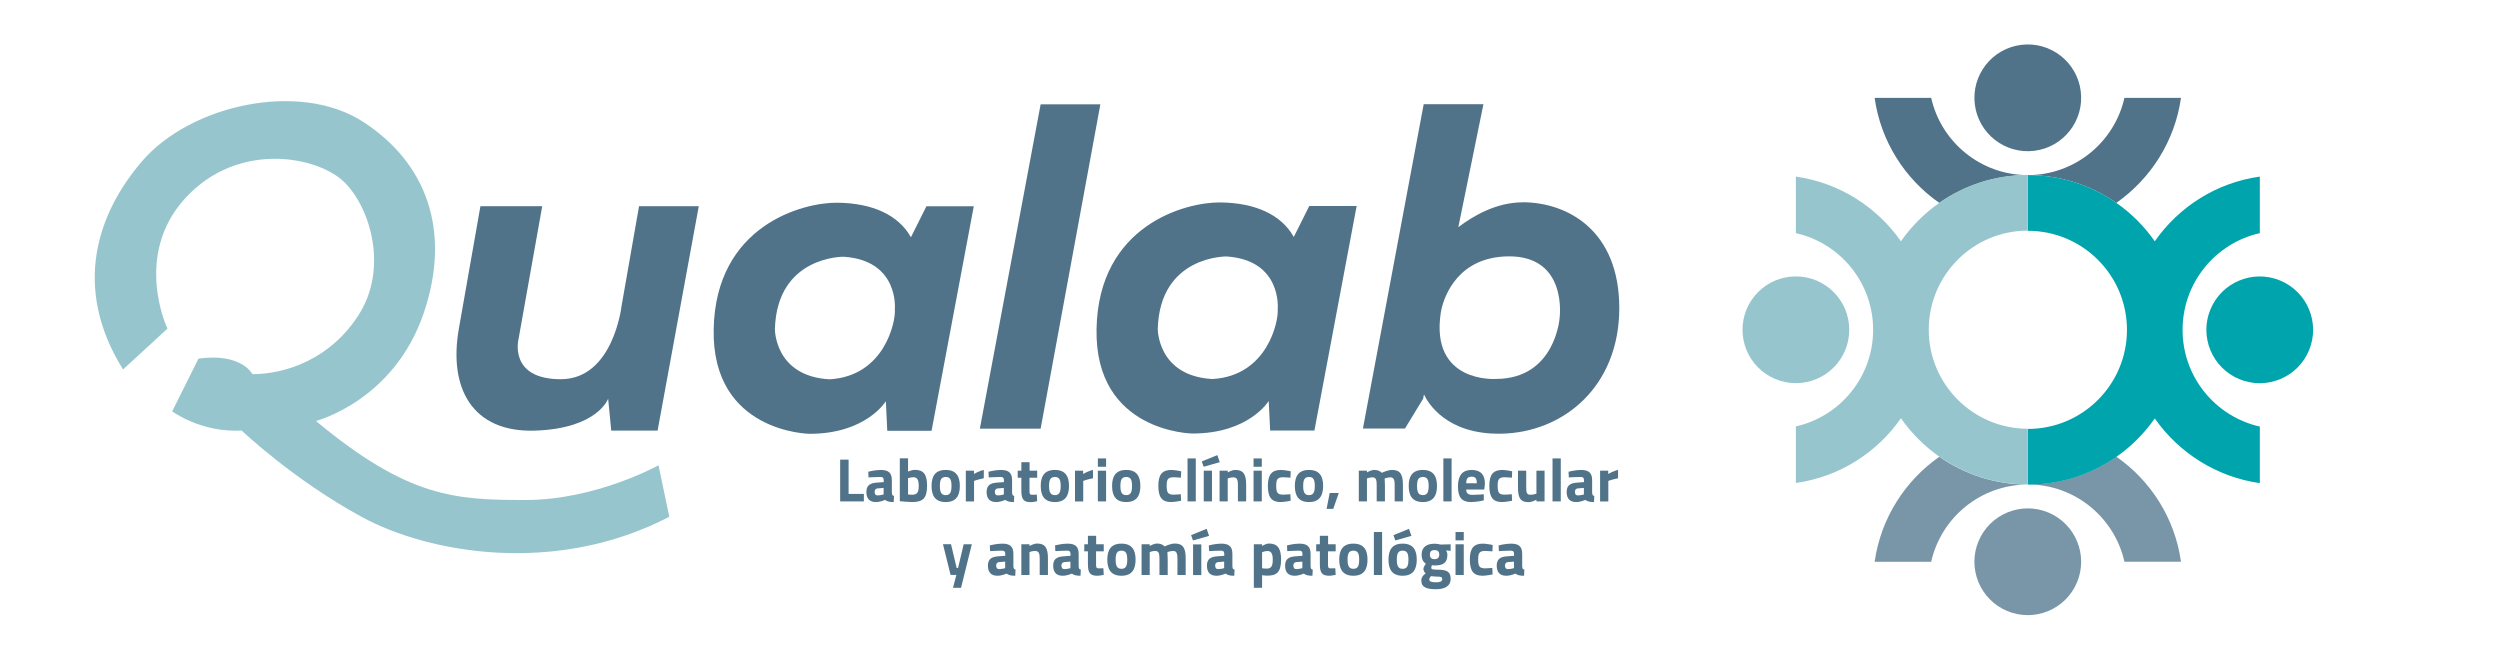 <?xml version="1.0" encoding="UTF-8"?><svg xmlns="http://www.w3.org/2000/svg" viewBox="0 0 267 70"><defs><style>.c{fill:#96c5cd;}.d{fill:#7996a9;}.e{fill:#507389;}.f{fill:#00a4ac;}</style></defs><g id="a"><g><g><g><path class="e" d="M226.89,10.45c-1.06,4.72-5.28,8.25-10.32,8.25,3.52,0,6.77,1.1,9.45,2.97,3.67-2.57,6.25-6.58,6.91-11.22h-6.04Z"/><path class="e" d="M206.25,10.45h-6.04c.65,4.64,3.23,8.66,6.91,11.22,2.68-1.87,5.94-2.97,9.45-2.97-5.04,0-9.26-3.53-10.32-8.25Z"/><circle class="e" cx="216.57" cy="10.45" r="5.7" transform="translate(.35 26.62) rotate(-7.04)"/></g><g><path class="d" d="M200.21,60h6.04c1.06-4.72,5.28-8.25,10.32-8.25-3.52,0-6.77-1.1-9.45-2.97-3.67,2.57-6.25,6.58-6.91,11.22Z"/><path class="d" d="M226.02,48.77c-2.68,1.87-5.94,2.97-9.45,2.97,5.04,0,9.26,3.53,10.32,8.25h6.04c-.65-4.64-3.23-8.66-6.91-11.22Z"/><circle class="d" cx="216.57" cy="60" r="5.7" transform="translate(77.67 236.66) rotate(-67.31)"/></g><circle class="c" cx="191.8" cy="35.22" r="5.7"/><g><path class="f" d="M233.1,35.22c0-5.04,3.53-9.26,8.25-10.32v-6.04c-4.64,.65-8.66,3.23-11.22,6.91-1.11-1.59-2.5-2.98-4.1-4.1-2.68-1.87-5.94-2.97-9.45-2.97v5.95c5.84,0,10.58,4.74,10.58,10.58s-4.74,10.58-10.58,10.58v5.95c3.52,0,6.77-1.1,9.45-2.97,1.59-1.11,2.98-2.5,4.1-4.1,2.57,3.67,6.58,6.25,11.22,6.91v-6.04c-4.72-1.06-8.25-5.28-8.25-10.32Z"/><circle class="f" cx="241.34" cy="35.22" r="5.7" transform="translate(117.14 245.13) rotate(-67.69)"/></g><path class="c" d="M207.12,21.67c-1.59,1.11-2.98,2.5-4.1,4.1-2.57-3.67-6.58-6.25-11.22-6.91v6.04c4.72,1.06,8.25,5.28,8.25,10.32s-3.53,9.26-8.25,10.32v6.04c4.64-.65,8.66-3.23,11.22-6.91,1.11,1.59,2.5,2.98,4.1,4.1,2.68,1.87,5.94,2.97,9.45,2.97v-5.95c-5.84,0-10.58-4.74-10.58-10.58s4.74-10.58,10.58-10.58v-5.95c-3.52,0-6.77,1.1-9.45,2.97Z"/></g><g><g><path class="e" d="M66.38,32.69s-.88,7.81-6.49,7.81-4.51-4.29-4.51-4.29l2.53-14.19h-6.6s-1.21,6.82-2.31,13.12c-1.1,6.3,1.43,11.07,8.14,10.85,6.71-.22,7.81-3.41,7.81-3.41l.33,3.41h4.95l4.4-23.97h-6.38l-1.87,10.67Z"/><path class="e" d="M97.28,25.33c-1.32-2.36-4.07-3.63-7.81-3.68s-13.03,2.42-13.25,13.5c-.22,11.08,10.25,11.18,10.25,11.18,6.05,0,8.14-3.48,8.14-3.48l.15,3.16h4.73l4.51-23.98h-5.06l-1.65,3.3Zm-8.69,15.18c-5.88-.33-5.83-5.36-5.83-5.36,.22-7.83,7.34-7.73,7.34-7.73,5.96,.39,5.47,5.61,5.47,5.61,.11,1.32-1.1,7.15-6.98,7.48Z"/><path class="e" d="M138.17,25.3c-1.32-2.36-4.07-3.63-7.81-3.68-3.74-.05-13.03,2.42-13.25,13.5-.22,11.08,10.25,11.18,10.25,11.18,6.05,0,8.14-3.48,8.14-3.48l.15,3.16h4.73l4.51-23.98h-5.06l-1.65,3.3Zm-8.69,15.18c-5.88-.33-5.83-5.36-5.83-5.36,.22-7.83,7.34-7.73,7.34-7.73,5.96,.39,5.47,5.61,5.47,5.61,.11,1.32-1.1,7.15-6.98,7.48Z"/><polygon class="e" points="111.14 11.14 104.65 45.78 111.14 45.78 117.52 11.14 111.14 11.14"/><path class="e" d="M162.61,21.61c-2.81,0-5.3,1.46-6.86,2.65l2.68-13.13h-6.38l-6.49,34.64h4.49l1.94-3.19,.09-.45c.42,.89,2.38,4.28,8.21,4.19,6.71-.11,12.65-5.06,12.65-13.42s-5.61-11.3-10.34-11.3Zm3.96,12.32s-.44,6.54-6.82,6.54c0,0-7.04,.5-5.87-7.11h0l.09-.43c.33-1.36,1.77-5.48,7.1-5.55,6.38-.08,5.5,6.54,5.5,6.54Z"/></g><path class="c" d="M17.88,35.09s-3.71-7.8,1.92-13.94c5.63-6.14,14.2-4.48,17.01-1.66,2.81,2.81,4.61,9.21,1.54,14.07-3.07,4.86-7.93,6.4-11.39,6.4,0,0-1.15-2.3-5.76-1.66l-2.81,5.63s3.07,2.3,7.42,2.05c0,0,5.5,5.24,12.79,9.21,7.29,3.97,20.85,6.27,32.88,0l-1.15-5.5s-6.65,3.71-14.2,3.71-12.54-.26-22.39-8.44c0,0,8.32-2.13,11.51-11.51,3.01-8.83,.26-16.12-6.52-20.47-6.78-4.35-18.36-1.79-23.54,4.22-4.74,5.5-7.55,13.43-2.05,22.26l4.73-4.35Z"/></g><g><path class="e" d="M89.73,53.55v-4.46h.9v3.66h1.63v.8h-2.54Z"/><path class="e" d="M95.26,52.65c.01,.2,.04,.28,.22,.31l-.03,.66c-.44,0-.66-.05-.94-.23,0,0-.47,.23-.96,.23-.69,0-1.02-.38-1.02-1.08,0-.74,.43-.95,1.15-1l.7-.05v-.2c0-.28-.12-.35-.39-.35-.43,0-1.23,.05-1.23,.05l-.03-.61s.7-.19,1.33-.19c.85,0,1.19,.33,1.19,1.1v1.36Zm-1.48-.5c-.23,.02-.37,.13-.37,.37s.09,.39,.32,.39c.28,0,.64-.1,.64-.1v-.7l-.6,.05Z"/><path class="e" d="M99.01,51.86c0,1.41-.48,1.76-1.63,1.76-.31,0-1.28-.09-1.28-.09v-4.58h.88v1.41s.42-.18,.71-.18c.89,0,1.32,.41,1.32,1.67Zm-.89,0c0-.66-.21-.89-.55-.89-.26,0-.59,.09-.59,.09v1.75s.3,.03,.4,.03c.6,0,.74-.27,.74-.98Z"/><path class="e" d="M102.51,51.9c0,1.01-.37,1.72-1.51,1.72s-1.51-.71-1.51-1.72,.37-1.71,1.51-1.71,1.51,.7,1.51,1.71Zm-.89,0c0-.64-.13-.96-.62-.96s-.62,.33-.62,.96,.13,.98,.62,.98,.62-.34,.62-.98Z"/><path class="e" d="M103.15,50.27h.87v.35s.55-.33,1.05-.43v.89c-.58,.11-1.04,.28-1.04,.28v2.2h-.88v-3.28Z"/><path class="e" d="M108.1,52.65c.01,.2,.04,.28,.22,.31l-.03,.66c-.44,0-.66-.05-.94-.23,0,0-.47,.23-.96,.23-.69,0-1.02-.38-1.02-1.08,0-.74,.43-.95,1.15-1l.7-.05v-.2c0-.28-.12-.35-.39-.35-.43,0-1.23,.05-1.23,.05l-.03-.61s.7-.19,1.33-.19c.85,0,1.19,.33,1.19,1.1v1.36Zm-1.48-.5c-.23,.02-.37,.13-.37,.37s.09,.39,.32,.39c.28,0,.64-.1,.64-.1v-.7l-.6,.05Z"/><path class="e" d="M109.95,51.02v1.34c0,.33,0,.48,.28,.48,.18,0,.5-.01,.5-.01l.04,.7s-.44,.1-.67,.1c-.79,0-1.02-.3-1.02-1.25v-1.36h-.39v-.75h.39v-.91h.88v.91h.81v.75h-.81Z"/><path class="e" d="M114.17,51.9c0,1.01-.37,1.72-1.51,1.72s-1.51-.71-1.51-1.72,.37-1.71,1.51-1.71,1.51,.7,1.51,1.71Zm-.89,0c0-.64-.13-.96-.62-.96s-.62,.33-.62,.96,.13,.98,.62,.98,.62-.34,.62-.98Z"/><path class="e" d="M114.81,50.27h.87v.35s.55-.33,1.05-.43v.89c-.58,.11-1.04,.28-1.04,.28v2.2h-.88v-3.28Z"/><path class="e" d="M117.25,48.96h.88v.89h-.88v-.89Zm0,1.31h.88v3.28h-.88v-3.28Z"/><path class="e" d="M121.79,51.9c0,1.01-.37,1.72-1.51,1.72s-1.51-.71-1.51-1.72,.37-1.71,1.51-1.71,1.51,.7,1.51,1.71Zm-.89,0c0-.64-.13-.96-.62-.96s-.62,.33-.62,.96,.13,.98,.62,.98,.62-.34,.62-.98Z"/><path class="e" d="M126.15,50.33l-.03,.69s-.52-.05-.77-.05c-.63,0-.75,.24-.75,.9,0,.73,.12,.96,.75,.96,.25,0,.76-.05,.76-.05l.03,.7s-.7,.14-1.07,.14c-.98,0-1.36-.52-1.36-1.75,0-1.16,.41-1.68,1.38-1.68,.38,0,1.05,.14,1.05,.14Z"/><path class="e" d="M126.83,48.96h.88v4.59h-.88v-4.59Z"/><path class="e" d="M130.01,48.61l.26,.75-1.72,.49-.2-.57,1.65-.67Zm-1.45,4.94h.88v-3.28h-.88v3.28Z"/><path class="e" d="M130.25,53.55v-3.28h.87v.18s.45-.26,.82-.26c.92,0,1.15,.58,1.15,1.58v1.78h-.88v-1.75c0-.5-.07-.82-.49-.82-.31,0-.6,.12-.6,.12v2.45h-.88Z"/><path class="e" d="M133.88,48.96h.88v.89h-.88v-.89Zm0,1.31h.88v3.28h-.88v-3.28Z"/><path class="e" d="M137.85,50.33l-.03,.69s-.52-.05-.77-.05c-.63,0-.75,.24-.75,.9,0,.73,.12,.96,.75,.96,.25,0,.76-.05,.76-.05l.03,.7s-.7,.14-1.07,.14c-.98,0-1.36-.52-1.36-1.75,0-1.16,.41-1.68,1.38-1.68,.38,0,1.05,.14,1.05,.14Z"/><path class="e" d="M141.31,51.9c0,1.01-.37,1.72-1.51,1.72s-1.51-.71-1.51-1.72,.37-1.71,1.51-1.71,1.51,.7,1.51,1.71Zm-.89,0c0-.64-.13-.96-.62-.96s-.62,.33-.62,.96,.13,.98,.62,.98,.62-.34,.62-.98Z"/><path class="e" d="M142.01,52.65h.97l-.59,1.7h-.71l.33-1.7Z"/><path class="e" d="M145.12,53.55v-3.28h.87v.18s.45-.26,.77-.26c.37,0,.62,.1,.82,.31,0,0,.6-.31,1.1-.31,.89,0,1.15,.52,1.15,1.58v1.78h-.88v-1.75c0-.5-.07-.82-.46-.82-.26,0-.61,.12-.61,.12,0,0,.03,.49,.03,.75v1.7h-.88v-1.68c0-.59-.05-.89-.46-.89-.29,0-.58,.12-.58,.12v2.45h-.88Z"/><path class="e" d="M153.47,51.9c0,1.01-.37,1.72-1.51,1.72s-1.51-.71-1.51-1.72,.37-1.71,1.51-1.71,1.51,.7,1.51,1.71Zm-.89,0c0-.64-.13-.96-.62-.96s-.62,.33-.62,.96,.13,.98,.62,.98,.62-.34,.62-.98Z"/><path class="e" d="M154.15,48.96h.88v4.59h-.88v-4.59Z"/><path class="e" d="M158.47,52.79v.65s-.74,.18-1.35,.18c-.99,0-1.41-.49-1.41-1.67s.49-1.76,1.45-1.76,1.43,.49,1.43,1.48l-.07,.61h-1.93c0,.39,.19,.57,.66,.57,.54,0,1.21-.06,1.21-.06Zm-.75-1.18c0-.53-.15-.7-.56-.7s-.56,.2-.57,.7h1.13Z"/><path class="e" d="M161.5,50.33l-.03,.69s-.52-.05-.77-.05c-.63,0-.75,.24-.75,.9,0,.73,.12,.96,.75,.96,.25,0,.76-.05,.76-.05l.03,.7s-.7,.14-1.07,.14c-.98,0-1.36-.52-1.36-1.75,0-1.16,.41-1.68,1.38-1.68,.38,0,1.05,.14,1.05,.14Z"/><path class="e" d="M164.96,50.27v3.28h-.87v-.18s-.47,.26-.82,.26c-.96,0-1.15-.53-1.15-1.64v-1.72h.88v1.73c0,.58,.03,.84,.46,.84,.33,0,.63-.12,.63-.12v-2.45h.88Z"/><path class="e" d="M165.81,48.96h.88v4.59h-.88v-4.59Z"/><path class="e" d="M170.05,52.65c.01,.2,.04,.28,.22,.31l-.03,.66c-.44,0-.66-.05-.94-.23,0,0-.47,.23-.96,.23-.69,0-1.02-.38-1.02-1.08,0-.74,.43-.95,1.15-1l.7-.05v-.2c0-.28-.12-.35-.39-.35-.43,0-1.23,.05-1.23,.05l-.03-.61s.7-.19,1.33-.19c.85,0,1.19,.33,1.19,1.1v1.36Zm-1.48-.5c-.23,.02-.37,.13-.37,.37s.09,.39,.32,.39c.28,0,.64-.1,.64-.1v-.7l-.6,.05Z"/><path class="e" d="M170.89,50.27h.87v.35s.55-.33,1.05-.43v.89c-.58,.11-1.04,.28-1.04,.28v2.2h-.88v-3.28Z"/><path class="e" d="M101.57,58.13l.6,2.53h.15l.6-2.53h.87l-1.15,4.65h-.86l.36-1.38h-.62l-.81-3.28h.87Z"/><path class="e" d="M108.24,60.52c.01,.2,.04,.28,.22,.31l-.03,.66c-.44,0-.66-.05-.94-.23,0,0-.47,.23-.96,.23-.69,0-1.02-.38-1.02-1.08,0-.74,.43-.95,1.15-1l.7-.05v-.2c0-.28-.12-.35-.39-.35-.43,0-1.23,.05-1.23,.05l-.03-.61s.7-.19,1.33-.19c.85,0,1.19,.33,1.19,1.1v1.36Zm-1.48-.5c-.23,.02-.37,.13-.37,.37s.09,.39,.32,.39c.28,0,.64-.1,.64-.1v-.7l-.6,.05Z"/><path class="e" d="M109.08,61.41v-3.28h.87v.18s.45-.26,.82-.26c.92,0,1.15,.58,1.15,1.58v1.78h-.88v-1.75c0-.5-.07-.82-.49-.82-.31,0-.6,.12-.6,.12v2.45h-.88Z"/><path class="e" d="M115.21,60.52c.01,.2,.04,.28,.22,.31l-.03,.66c-.44,0-.66-.05-.94-.23,0,0-.47,.23-.96,.23-.69,0-1.02-.38-1.02-1.08,0-.74,.43-.95,1.15-1l.7-.05v-.2c0-.28-.12-.35-.39-.35-.43,0-1.23,.05-1.23,.05l-.03-.61s.7-.19,1.33-.19c.85,0,1.19,.33,1.19,1.1v1.36Zm-1.48-.5c-.23,.02-.37,.13-.37,.37s.09,.39,.32,.39c.28,0,.64-.1,.64-.1v-.7l-.6,.05Z"/><path class="e" d="M117.06,58.88v1.34c0,.33,0,.48,.28,.48,.18,0,.5-.01,.5-.01l.04,.7s-.44,.1-.67,.1c-.79,0-1.02-.3-1.02-1.25v-1.36h-.39v-.75h.39v-.91h.88v.91h.81v.75h-.81Z"/><path class="e" d="M121.28,59.77c0,1.01-.37,1.72-1.51,1.72s-1.51-.71-1.51-1.72,.37-1.71,1.51-1.71,1.51,.7,1.51,1.71Zm-.89,0c0-.64-.13-.96-.62-.96s-.62,.33-.62,.96,.13,.98,.62,.98,.62-.34,.62-.98Z"/><path class="e" d="M121.92,61.41v-3.28h.87v.18s.45-.26,.77-.26c.37,0,.62,.1,.82,.31,0,0,.6-.31,1.1-.31,.89,0,1.15,.52,1.15,1.58v1.78h-.88v-1.75c0-.5-.07-.82-.46-.82-.26,0-.61,.12-.61,.12,0,0,.03,.49,.03,.75v1.7h-.88v-1.68c0-.59-.05-.89-.46-.89-.29,0-.58,.12-.58,.12v2.45h-.88Z"/><path class="e" d="M128.87,56.48l.26,.75-1.72,.49-.2-.57,1.65-.67Zm-1.45,4.94h.88v-3.28h-.88v3.28Z"/><path class="e" d="M131.63,60.52c.01,.2,.04,.28,.22,.31l-.03,.66c-.44,0-.66-.05-.94-.23,0,0-.47,.23-.96,.23-.69,0-1.02-.38-1.02-1.08,0-.74,.43-.95,1.15-1l.7-.05v-.2c0-.28-.12-.35-.39-.35-.43,0-1.23,.05-1.23,.05l-.03-.61s.7-.19,1.33-.19c.85,0,1.19,.33,1.19,1.1v1.36Zm-1.48-.5c-.23,.02-.37,.13-.37,.37s.09,.39,.32,.39c.28,0,.64-.1,.64-.1v-.7l-.6,.05Z"/><path class="e" d="M133.91,58.13h.87v.18s.43-.26,.75-.26c.87,0,1.29,.47,1.29,1.69,0,1.4-.49,1.74-1.49,1.74-.24,0-.54-.05-.54-.05v1.35h-.88v-4.65Zm.88,.84v1.72s.29,.04,.48,.04c.52,0,.66-.29,.66-.98s-.22-.9-.57-.9c-.27,0-.57,.13-.57,.13Z"/><path class="e" d="M139.98,60.52c.01,.2,.04,.28,.22,.31l-.03,.66c-.44,0-.66-.05-.94-.23,0,0-.47,.23-.96,.23-.69,0-1.02-.38-1.02-1.08,0-.74,.43-.95,1.15-1l.7-.05v-.2c0-.28-.12-.35-.39-.35-.43,0-1.23,.05-1.23,.05l-.03-.61s.7-.19,1.33-.19c.85,0,1.19,.33,1.19,1.1v1.36Zm-1.48-.5c-.23,.02-.37,.13-.37,.37s.09,.39,.32,.39c.28,0,.64-.1,.64-.1v-.7l-.6,.05Z"/><path class="e" d="M141.83,58.88v1.34c0,.33,0,.48,.28,.48,.18,0,.5-.01,.5-.01l.04,.7s-.44,.1-.67,.1c-.79,0-1.02-.3-1.02-1.25v-1.36h-.39v-.75h.39v-.91h.88v.91h.81v.75h-.81Z"/><path class="e" d="M146.05,59.77c0,1.01-.37,1.72-1.51,1.72s-1.51-.71-1.51-1.72,.37-1.71,1.51-1.71,1.51,.7,1.51,1.71Zm-.89,0c0-.64-.13-.96-.62-.96s-.62,.33-.62,.96,.13,.98,.62,.98,.62-.34,.62-.98Z"/><path class="e" d="M146.73,56.82h.88v4.59h-.88v-4.59Z"/><path class="e" d="M149.8,58.06c1.14,0,1.51,.7,1.51,1.71s-.37,1.72-1.51,1.72-1.51-.71-1.51-1.72,.37-1.71,1.51-1.71Zm-.98-.91l.2,.57,1.72-.49-.26-.75-1.65,.67Zm.98,3.6c.49,0,.62-.34,.62-.98s-.13-.96-.62-.96-.62,.33-.62,.96,.13,.98,.62,.98Z"/><path class="e" d="M151.79,62.01c0-.3,.14-.52,.47-.78-.14-.1-.24-.3-.24-.5,0-.16,.26-.52,.26-.52-.23-.16-.45-.41-.45-.98,0-.85,.61-1.16,1.38-1.16,.29,0,.66,.09,.66,.09l1.06-.03v.7l-.49-.04c.06,.09,.14,.26,.14,.45,0,.92-.49,1.15-1.38,1.15-.07,0-.21-.01-.27-.03,0,0-.07,.17-.07,.26,0,.17,.08,.21,.64,.22,1.11,0,1.43,.26,1.43,.99,0,.8-.71,1.1-1.55,1.1-.96,0-1.58-.18-1.58-.91Zm1.04-.47c-.11,.11-.18,.21-.18,.37,0,.19,.23,.28,.72,.28,.43,0,.66-.09,.66-.33,0-.25-.13-.28-.62-.28-.18,0-.59-.05-.59-.05Zm.88-2.31c0-.31-.14-.48-.5-.48s-.5,.17-.5,.48,.15,.49,.5,.49,.5-.18,.5-.49Z"/><path class="e" d="M155.45,56.82h.88v.89h-.88v-.89Zm0,1.31h.88v3.28h-.88v-3.28Z"/><path class="e" d="M159.42,58.2l-.03,.69s-.52-.05-.77-.05c-.63,0-.75,.24-.75,.9,0,.73,.12,.96,.75,.96,.25,0,.76-.05,.76-.05l.03,.7s-.7,.14-1.07,.14c-.98,0-1.36-.52-1.36-1.75,0-1.16,.41-1.68,1.38-1.68,.38,0,1.05,.14,1.05,.14Z"/><path class="e" d="M162.58,60.52c.01,.2,.04,.28,.22,.31l-.03,.66c-.44,0-.66-.05-.94-.23,0,0-.47,.23-.96,.23-.69,0-1.02-.38-1.02-1.08,0-.74,.43-.95,1.15-1l.7-.05v-.2c0-.28-.12-.35-.39-.35-.43,0-1.23,.05-1.23,.05l-.03-.61s.7-.19,1.33-.19c.85,0,1.19,.33,1.19,1.1v1.36Zm-1.48-.5c-.23,.02-.37,.13-.37,.37s.09,.39,.32,.39c.28,0,.64-.1,.64-.1v-.7l-.6,.05Z"/></g></g></g><g id="b"/></svg>